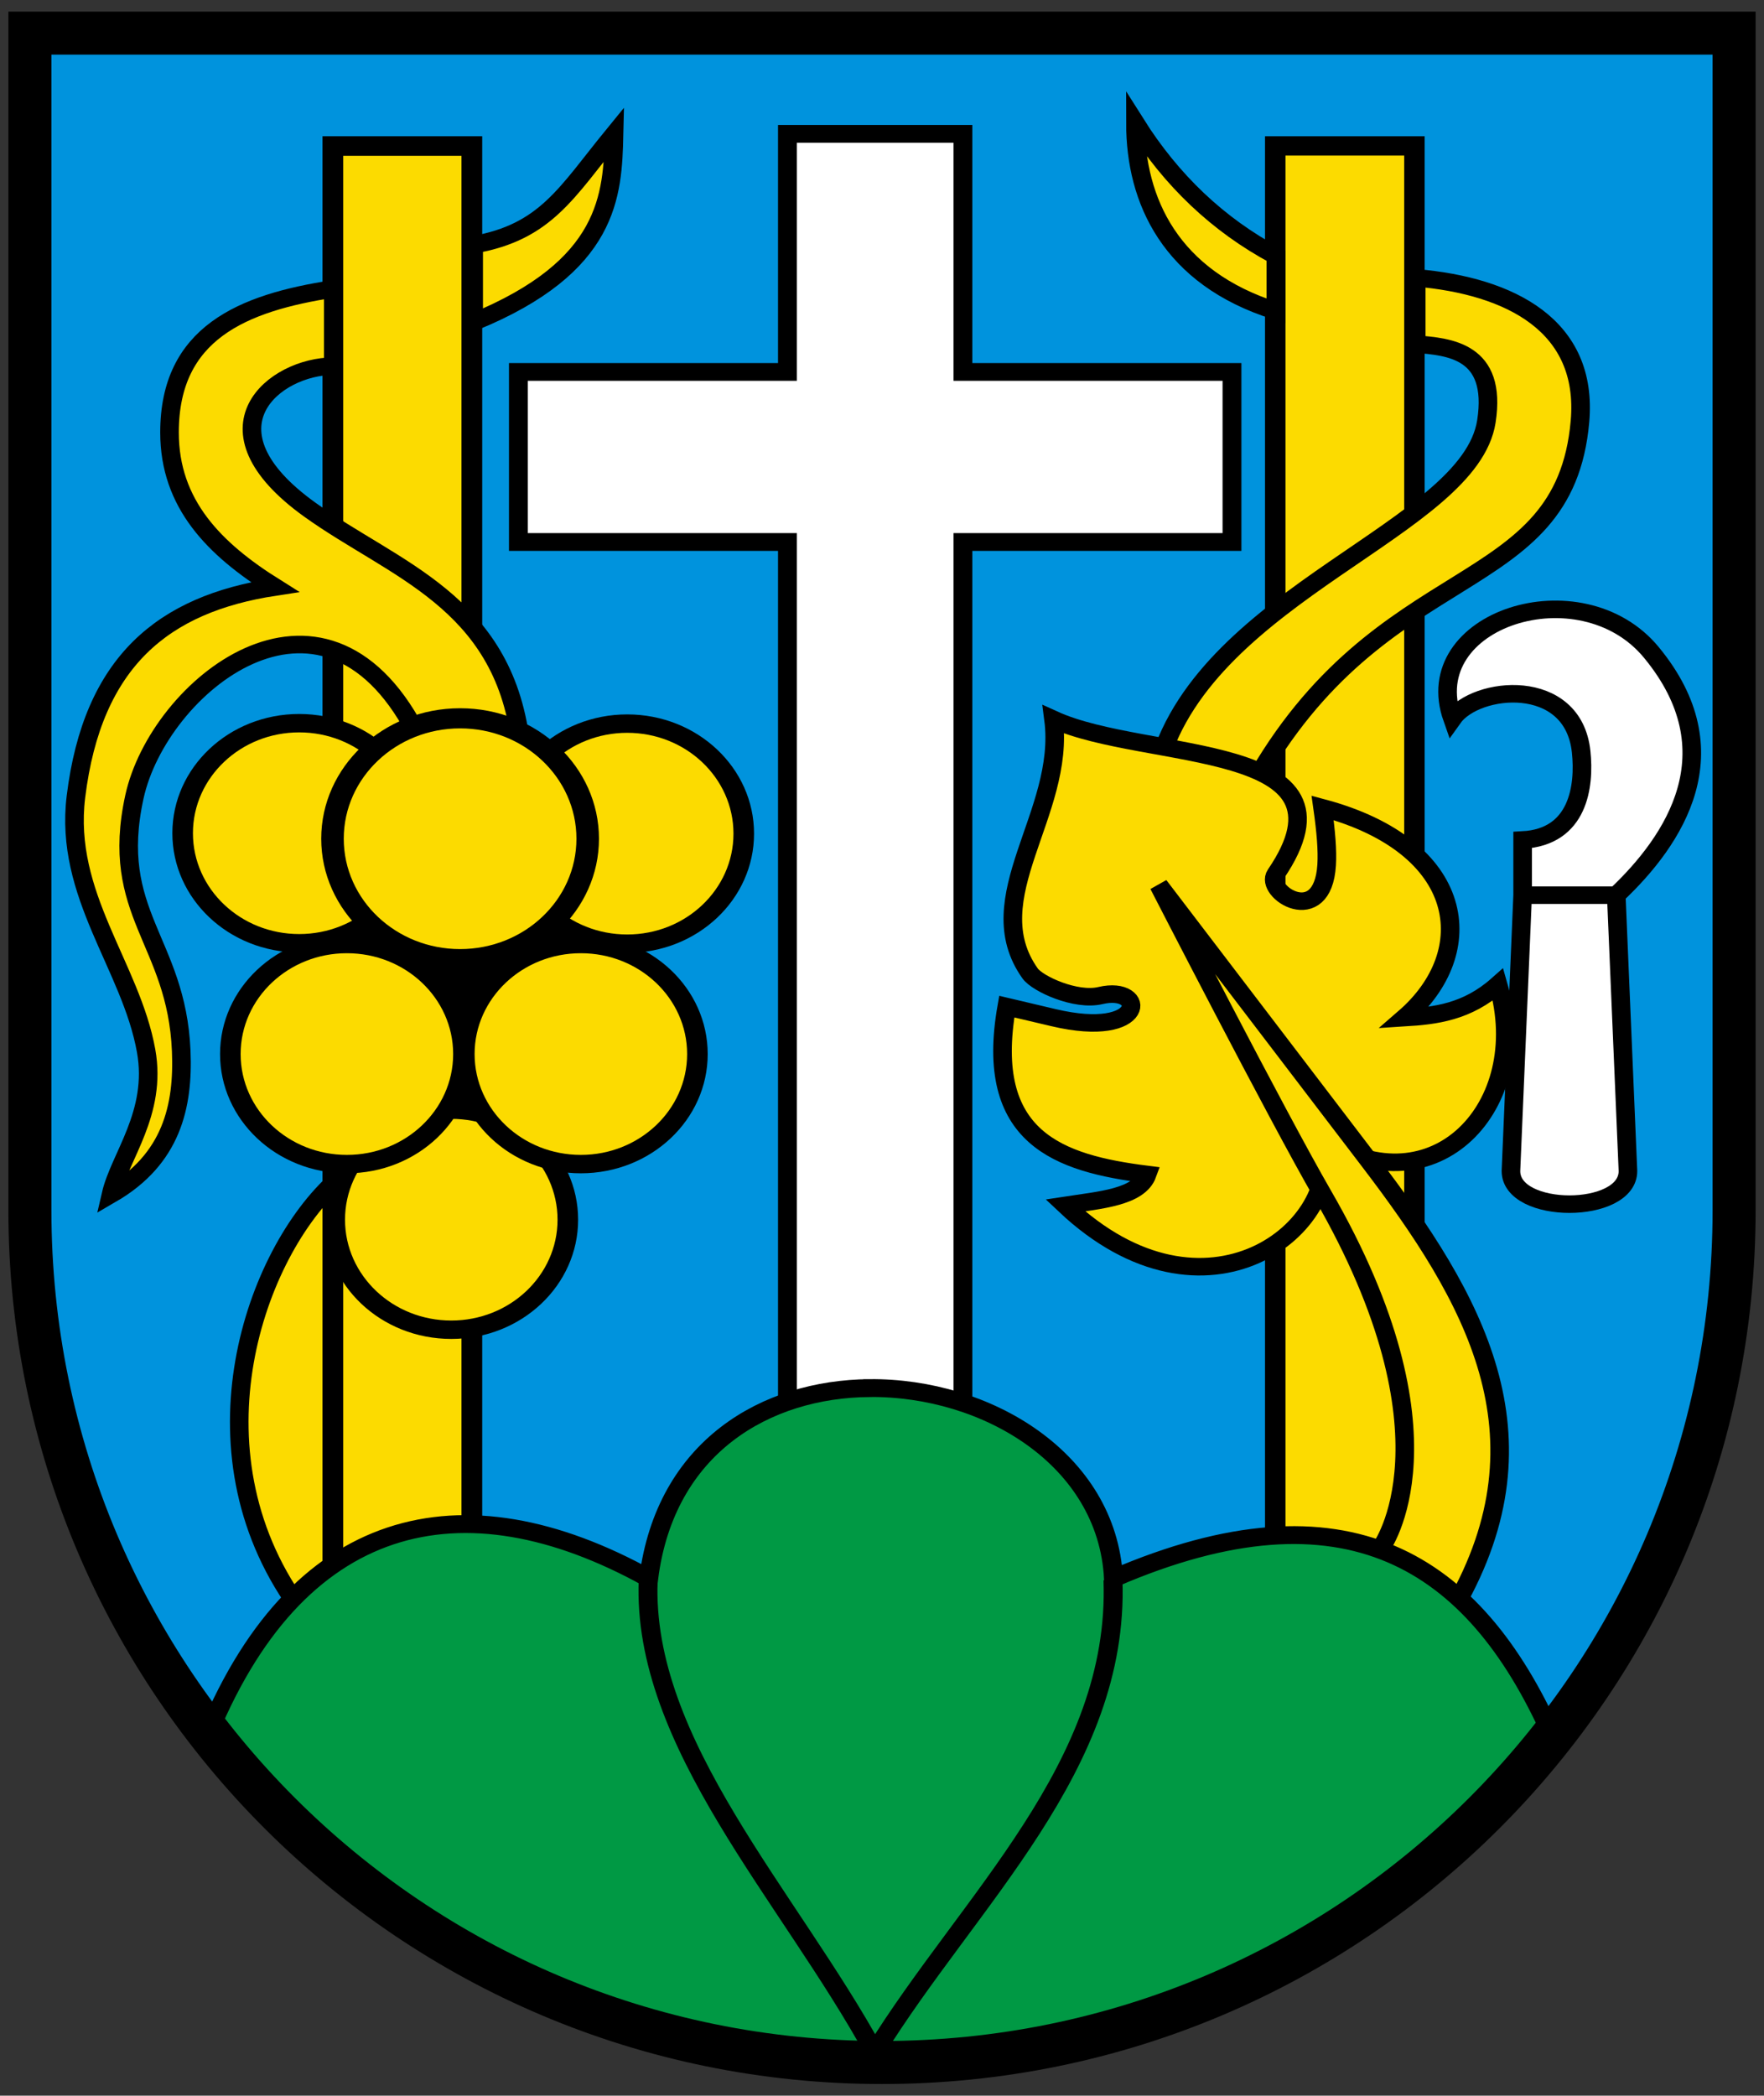 <svg width="410" height="487" xmlns="http://www.w3.org/2000/svg"><rect width="100%" height="100%" fill="#333333" stroke="none"/><path d="M6.951 7.698v284.605c0 103.15 88.667 186.77 198.051 186.77 109.384 0 198.051-83.62 198.051-186.77V7.698z" fill="#0093dd" stroke-width="1.563"/><g stroke="#000" stroke-width="1.589"><path d="M270.03 28.792v90.551h-96.508v64.679h96.508v331.08h62.94v-331.08h96.508v-64.679H332.97V28.792z" fill="#fff" fill-rule="evenodd" stroke-width="6.758" transform="matrix(.648 0 0 .611 8.043 13.516)"/><g fill-rule="evenodd"><g fill="#fcdb00"><path d="M666.38 715.86c-10-14-4.383-31.859 2.617-38.859l2.383 35.859z" transform="matrix(2.719 0 0 2.566 -1741.546 -1462.203)"/><path stroke-width="1.773" d="M668.96 583.06h11.884v131.02H668.96z" transform="matrix(2.719 0 0 2.566 -1741.546 -1462.203)"/><path d="M685 637c-1.513-12.743-10.807-15.533-18-21-9.708-7.379-3-13 2-13v-7c-7.771 1.262-14 4-14 13 0 6.48 3.824 10.563 9 14-9.523 1.54-15.579 6.722-17 19-1.03 8.903 4.698 15.329 6 23 .96 5.65-2.258 9.585-3 13 5.175-3.179 6.202-7.966 6-13-.4-9.968-6.183-12.418-4-23 2.06-9.988 16-22 24-6zM681 599c11.615-5.039 11.88-11.474 12-17-4.06 5.262-5.819 8.86-12 10z" transform="matrix(2.719 0 0 2.566 -1741.546 -1462.203)"/></g><path d="m668 653 12 20 12-20z" transform="matrix(2.719 0 0 2.566 -1741.546 -1462.203)"/><g fill="#fcdb00" transform="matrix(2.719 0 0 2.566 -1741.546 -1462.203)"><ellipse transform="matrix(1.107 0 0 1.049 -73.674 -32.499)" cx="680" cy="679.5" rx="9" ry="9.5"/><ellipse transform="matrix(1.107 0 0 1.049 -82.597 -47.499)" cx="680" cy="679.5" rx="9" ry="9.5"/><ellipse transform="matrix(1.107 0 0 1.049 -62.597 -47.499)" cx="680" cy="679.5" rx="9" ry="9.5"/><ellipse transform="matrix(1.107 0 0 1.049 -58.635 -67.46)" cx="680" cy="679.5" rx="9" ry="9.5"/><ellipse transform="matrix(1.107 0 0 1.049 -86.674 -67.499)" cx="680" cy="679.5" rx="9" ry="9.5"/><ellipse transform="matrix(1.212 0 0 1.148 -144.32 -134.27)" cx="680" cy="679.5" rx="9" ry="9.5"/></g></g><g fill="#fcdb00" fill-rule="evenodd"><path stroke-width="1.749" d="M750.95 583.05h11.899v127.32H750.95z" transform="matrix(2.719 0 0 2.566 -1745.434 -1462.203)"/><path d="M751 593c-4.955-2.806-8.93-6.837-12-12 0 7 3 14 12 17zM763 595c8.06.728 14.718 4.335 14 13-1.347 16.261-17 12-28 33l-8-2c4.224-15.511 26.579-21.262 28-31 .94-6.45-3.224-6.75-6-7z" transform="matrix(2.719 0 0 2.566 -1745.434 -1462.203)"/><path d="M755 673c9.552 6.446 18-3 15-14-2.654 2.5-5.348 2.825-8 3 6.541-6 5.28-15.513-7-19 .287 2.156.422 3.857.344 5.178C755 654 749.965 650.609 751 649c7.817-12.156-11.05-10.163-19-14 1.041 8.489-6.588 16.182-2 23 .624.927 3.887 2.528 6 2 4-1 4 4-4 2l-4-1c-1.982 11.925 4.454 14.2 12 15.203-.712 2.067-4.025 2.314-7 2.797 12 12 24 2 22-6z" transform="matrix(2.719 0 0 2.566 -1745.434 -1462.203)"/><path d="M766.34 715.25c8.34-15.487 1.601-27.824-7.345-40.248l-18-25s10.14 20.922 14 28c12 22 5 32 5 32z" transform="matrix(2.719 0 0 2.566 -1745.434 -1462.203)"/></g><path d="M567.31 318.35c20.985-20.985 41.97-54.56 12.591-92.333-25.336-32.575-83.939-12.591-71.348 25.182 8.394-12.591 43.276-16.319 46.166 12.591 1.306 13.06-.917 32.44-20.985 33.576v20.985h33.576-33.576l-4.197 104.92c0 16.788 41.969 16.788 41.969 0z" fill="#fff" fill-rule="evenodd" stroke-width="6.668" transform="matrix(.648 0 0 .611 8.043 13.516)"/><path transform="matrix(.648 0 0 .611 8.028 13.502)" d="M299.44 505.84c-37.071.342-73.144 22.273-79.156 72.375-67.067-39.451-126.87-24.307-159.22 62.25 29.81 40.03 69.302 72.389 115 93.531 51.318 20.615 103.44 30.022 156.62 25.875 86.818-8.998 162.62-55.167 211.41-122.38-27.725-65.525-73.488-97.534-157.09-59.281-2.271-45.426-45.548-72.763-87.562-72.375z" fill="#094" fill-rule="evenodd" stroke-width="6.793"/><path d="M677 708c-.558 14.53 11.805 28.066 19 42 7.898-13.56 20.559-25.42 20-42" fill="none" transform="matrix(2.77 0 0 2.614 -1724.635 -1483.539)"/></g><path d="M6.951 7.698v273.55c0 109.38 88.67 198.05 198.05 198.05s198.05-88.669 198.05-198.05V7.698z" fill="none" stroke="#000" stroke-width="10"/></svg>
